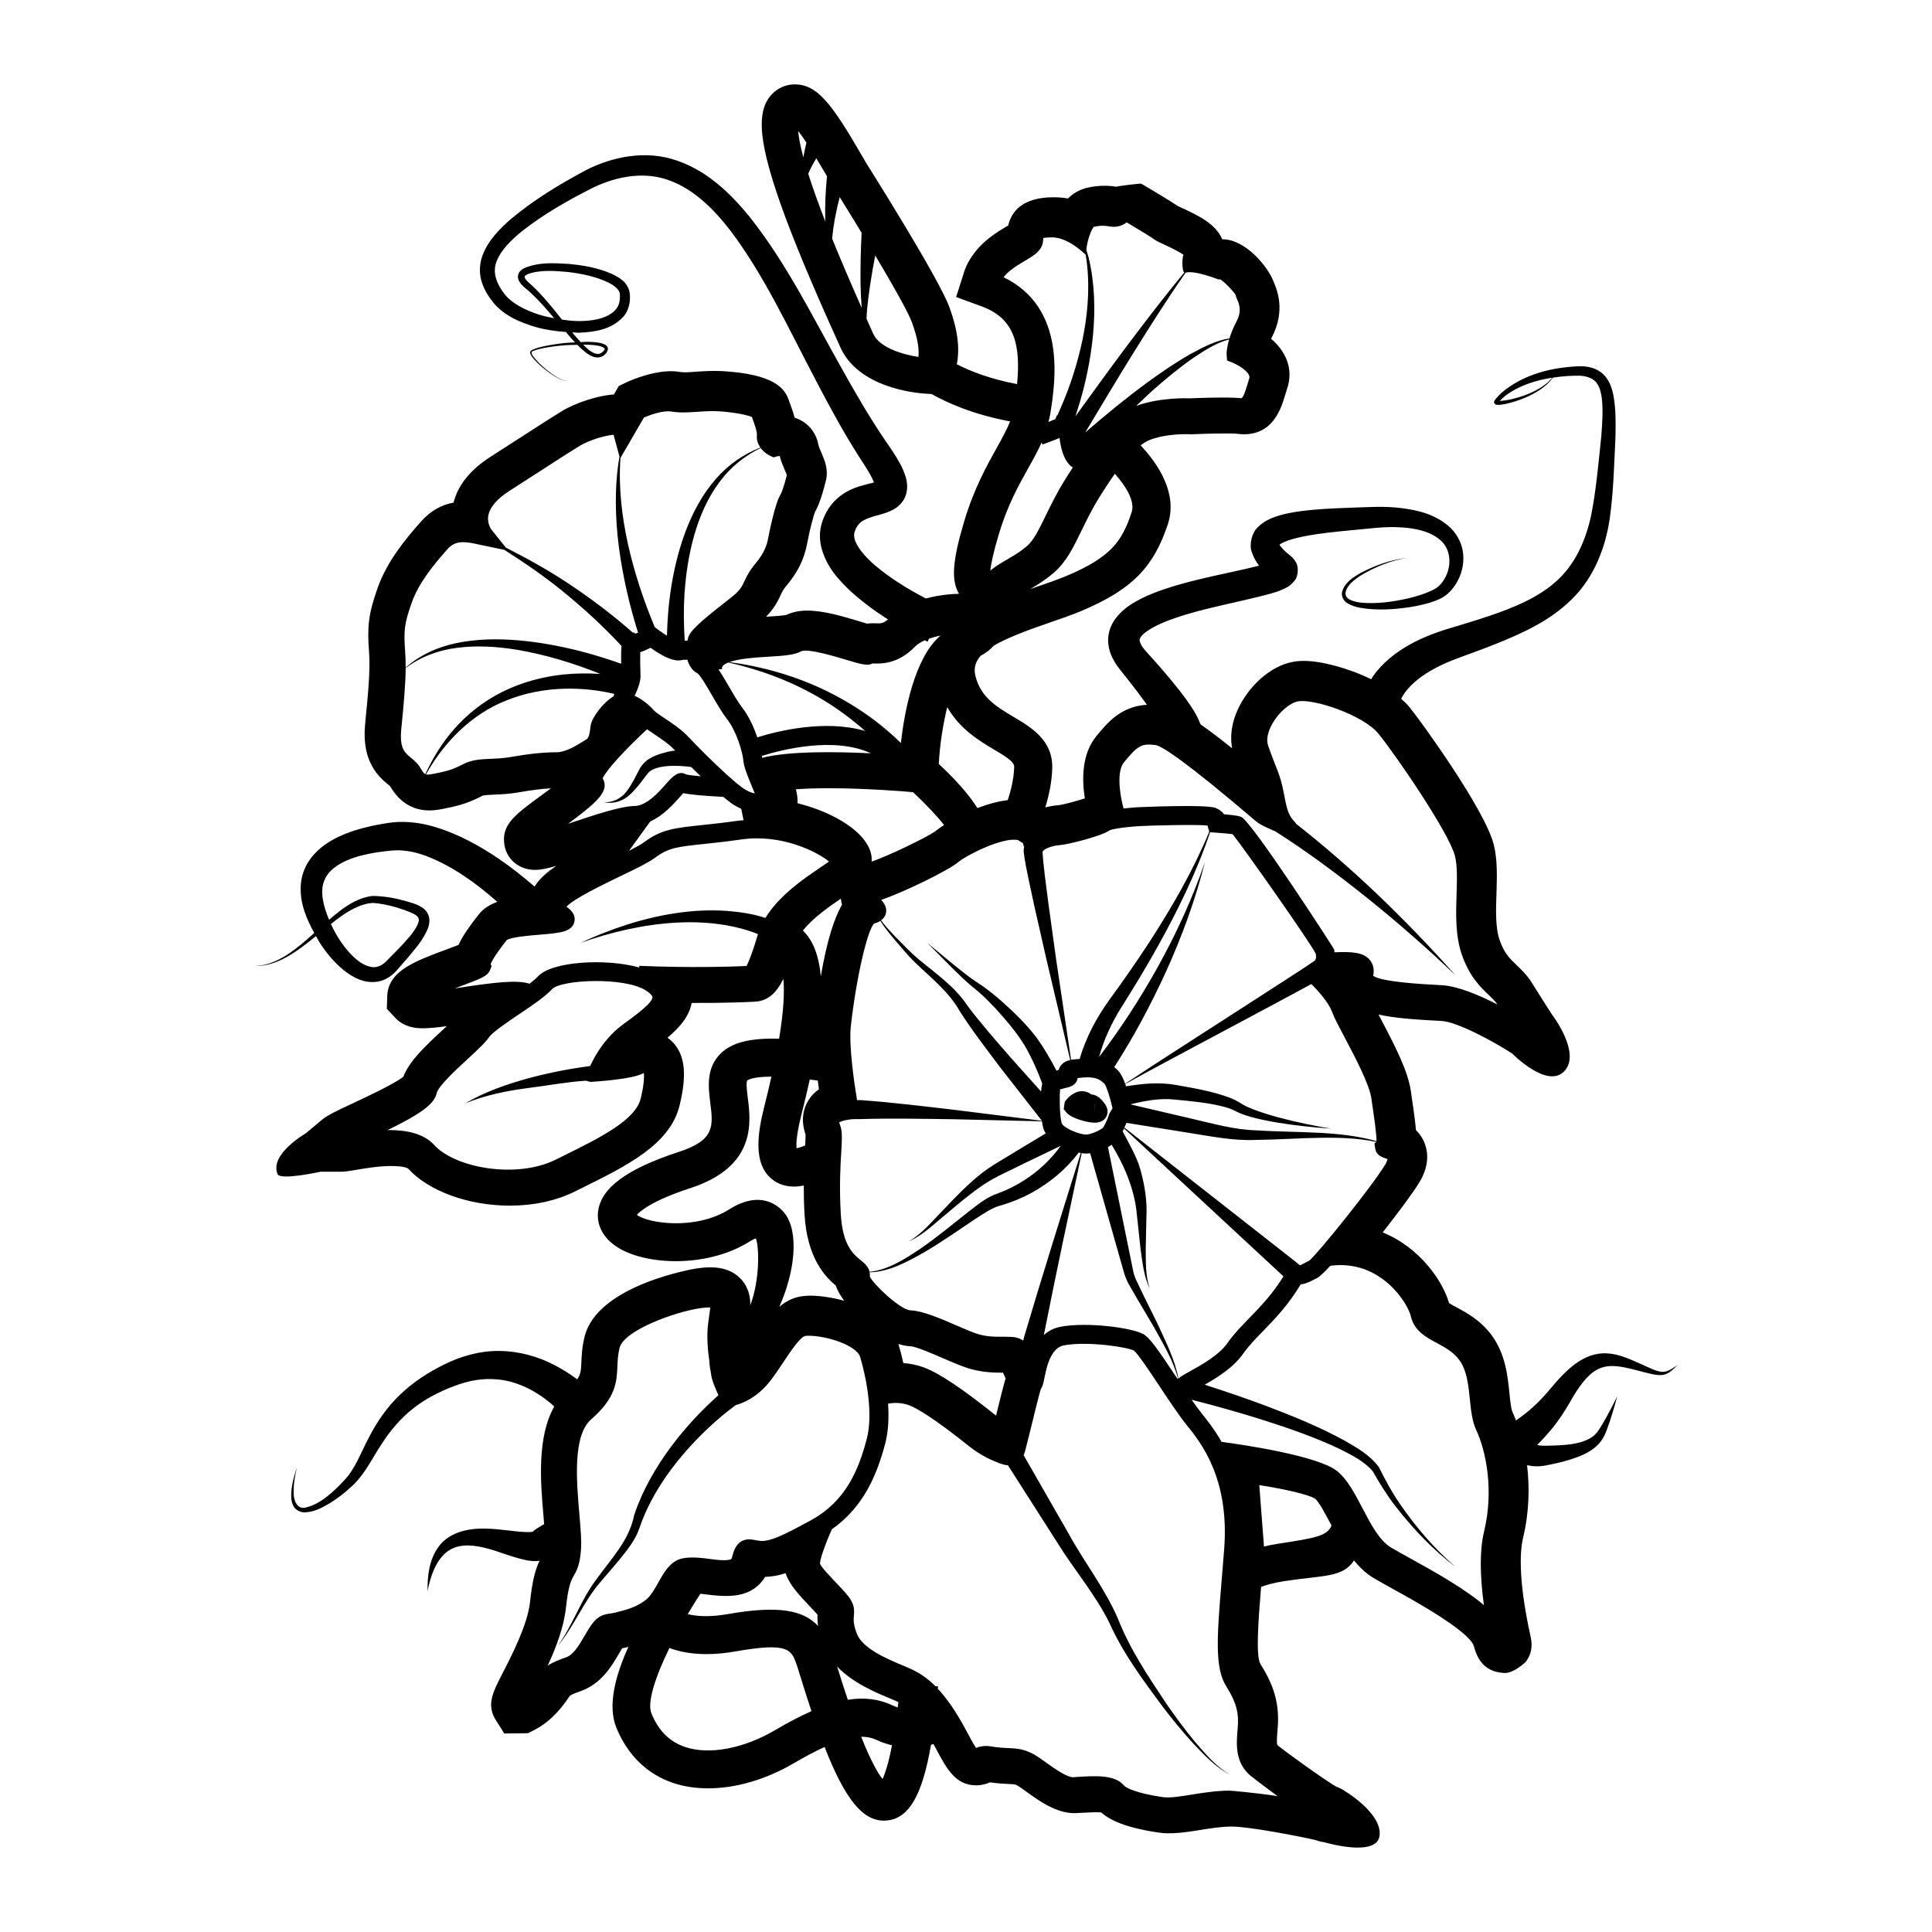 <?xml version="1.0" encoding="UTF-8"?>
<!-- Uploaded to: SVG Repo, www.svgrepo.com, Generator: SVG Repo Mixer Tools -->
<svg fill="#000000" width="800px" height="800px" version="1.1" viewBox="144 144 512 512" xmlns="http://www.w3.org/2000/svg">
 <g>
  <path d="m426.55 435.5-0.383 0.488-0.277 1.949 0.754 0.918c1.273 1.547 5.652 2.676 7.453 2.676 1.98 0 2.805-1.043 3.117-1.664 0.246-0.492 0.699-1.797-0.43-3.336-1.258-1.715-2.215-2.383-3.582-2.5-0.707-0.559-1.551-0.855-2.434-0.855-2.191-0.008-3.793 1.781-4.219 2.324zm7.547 0.984h0.031l-0.031 2.519z"/>
  <path d="m585.41 507.46c-1.094 0.277-2.188-0.109-3.285-0.535-2.207-0.91-4.344-1.996-6.699-2.922-2.312-0.902-4.996-1.691-7.934-1.23-2.941 0.453-5.457 2.098-7.461 3.82-2.023 1.742-3.758 3.727-5.356 5.668-1.457 1.754-3.023 3.394-4.695 4.883-1.305 1.168-2.754 2.273-4.231 3.285-0.309-0.785-0.609-1.582-0.941-2.281-0.367-0.777-0.613-3.168-0.789-4.922-0.473-4.625-1.062-10.395-4.684-15.332-2.922-3.977-6.621-5.981-9.332-7.438-0.66-0.344-1.5-0.805-1.996-1.137-1.633-5.789-7.723-14.723-17.578-18.715 4.156-5.285 8.133-10.637 9.75-13.332 2.613-4.336 2.242-7.828 1.484-9.98-0.562-1.621-1.457-2.852-2.422-3.805-0.203-2.465-0.648-5.559-1.23-9.488l-0.133-0.922c-0.746-5.129-3.953-11.496-8.082-19.297-0.156-0.297-0.316-0.594-0.484-0.918 4.242 0.953 9.602 1.328 16 1.664l0.719 0.039c4.047 0.215 13.566 5.285 18.746 8.652 0 0 9.301 9.5 13.816 4.625 4.519-4.863-3.336-15.027-3.336-15.027s-3.336-5.199-5.406-8.523c-1.199-1.918-2.637-3.285-3.906-4.5-1.875-1.789-3.356-3.203-4.578-6.828-1.09-3.215-0.941-7.82-0.785-12.273 0.133-4.352 0.289-8.855-0.719-12.855-2.332-9.32-19.406-32.828-22.227-36.309-0.664-0.816-1.465-1.586-2.301-2.336 0.121-0.242 0.227-0.492 0.367-0.734 1.379-2.266 3.648-4.316 6.297-6.016 2.684-1.699 5.656-3.059 8.922-4.227 3.387-1.238 6.82-2.481 10.242-3.871 6.793-2.766 13.957-6.047 19.613-11.773 5.738-5.703 8.641-13.473 9.777-20.828 1.074-7.531 1.199-14.547 1.562-21.887 0.066-3.656 0.152-7.332-0.559-11.168-0.387-1.879-1.055-4-2.754-5.586-1.715-1.586-3.981-2.016-5.875-2.051-7.461 0.227-15.008 2.039-20.801 6.879-0.707 0.613-1.367 1.285-1.945 2.051-0.07 0.109 0.012-0.047-0.18 0.289 0.012 0.133-0.098-0.117-0.035 0.508 0.402 0.621 0.578 0.406 0.734 0.5 0.301 0.035 0.535 0.02 0.785 0 0.484-0.035 0.941-0.117 1.391-0.207 1.797-0.371 3.543-0.945 5.223-1.641 2.805-1.211 5.648-2.856 7.453-5.356 2.418-0.359 4.863-0.562 7.234-0.5 1.656 0.121 3.148 0.605 4.055 1.578 0.926 0.945 1.379 2.469 1.621 4.098 0.422 3.293 0.16 6.883-0.109 10.41-0.734 7.031-1.367 14.461-2.731 21.141-1.477 6.734-4.348 12.965-9.211 17.25-4.801 4.352-11.219 6.973-17.859 9.219-3.332 1.129-6.75 2.144-10.191 3.184-3.594 1.055-7.332 2.457-10.852 4.418-3.516 1.984-6.996 4.602-9.645 8.344-0.172 0.246-0.309 0.543-0.473 0.801-6.277-3.074-13.359-4.867-17.809-4.867-1.184 0-2.254 0.109-3.16 0.297-6.031 1.219-10.855 6.266-13.355 10.586-2.398 4.109-3.258 8.398-2.539 12.277-3.402-2.727-6.102-4.75-8.379-6.348-1.168-3.023-2.484-4.691-3.805-6.625-2.75-3.762-5.637-7.109-8.578-10.422l-2.215-2.457c-0.66-0.785-0.953-1.223-1.238-1.785-0.434-1.168-0.441-1.055 0.031-1.891 1.281-1.82 5.367-3.754 9.098-4.996 7.848-2.695 16.242-4.051 25.07-6.398 1.148-0.328 2.273-0.66 3.668-1.289 0.73-0.438 1.496-0.508 2.918-2.246 0.902-0.953 1.168-3.652 0.297-4.891-0.719-1.254-1.406-1.613-1.484-1.727-1.352-0.996-2.523-2.312-2.84-2.871 0.246-0.195 0.598-0.434 1.082-0.641 1.516-0.691 3.492-1.199 5.492-1.594 4.035-0.789 8.312-1.211 12.625-1.621 4.43-0.371 8.57-1.02 12.617-0.762 4.027 0.168 8.105 1.039 10.777 3.352 2.66 2.215 3.168 6.332 1.457 9.723-0.906 1.75-1.918 2.934-3.828 3.734-1.828 0.863-3.879 1.473-5.93 1.98-4.117 0.953-8.449 1.566-12.641 1.176-1.91-0.238-4.574-0.84-4.09-2.875 0.441-1.84 2.367-3.285 4.106-4.402 3.688-2.172 7.801-3.898 12.07-4.57-4.328 0.48-8.504 2.012-12.379 4.055-1.84 1.129-3.934 2.309-4.707 4.769-0.434 1.164 0.395 2.762 1.496 3.254 1.047 0.621 2.176 0.918 3.273 1.137 4.457 0.754 8.918 0.457 13.316-0.203 2.207-0.371 4.394-0.836 6.586-1.656 0.598-0.238 1.102-0.457 1.641-0.73 0.594-0.332 1.145-0.715 1.621-1.145 0.973-0.855 1.754-1.855 2.383-2.934 1.25-2.144 1.918-4.664 1.742-7.266-0.125-2.613-1.367-5.203-3.199-7.078-3.797-3.715-8.758-4.867-13.285-5.422-4.644-0.59-9.199-0.207-13.441-0.09-4.363 0.16-8.777 0.324-13.332 0.938-2.293 0.328-4.594 0.719-7.125 1.668-1.25 0.516-2.629 1.113-4.062 2.559-1.543 1.344-2.348 4.578-1.617 6.531 0.527 1.57 1.215 2.699 1.941 3.664-7.812 1.977-16.414 3.336-24.836 6.137-2.195 0.734-4.387 1.566-6.613 2.695-2.195 1.176-4.523 2.484-6.586 5.18-0.992 1.34-1.84 3.203-1.941 5.195-0.109 1.984 0.422 3.797 1.113 5.215 0.672 1.395 1.664 2.727 2.414 3.602l1.965 2.492c1.652 2.098 3.254 4.211 4.781 6.34-6.848 0.402-10.488 4.742-13.402 8.305-3.84 4.672-3.883 11.297-3.066 16.516-2.293 0.734-5.805 1.672-6.914 1.789-1.148 0.082-2.348 0.281-3.559 0.586 0.953-3.113 1.734-6.672 1.84-10.367 0.211-7.406-5.586-10.848-10.246-13.613-4.449-2.641-8.652-5.133-10.09-10.746-0.535-2.086-0.055-3.824 1.359-5.438 1.445-0.797 2.609-1.684 3.465-2.676 3.238-1.91 7.965-3.777 14.434-5.996 3.234-1.102 6.277-2.144 9.035-3.32 13.133-5.602 18.863-11.383 22.68-22.898 2.715-8.211-2.695-16.078-7.215-20.887 0.789-0.59 1.578-1.102 2.363-1.414 3.492-1.395 7.871-1.551 9.582-1.551 0.57 0 0.945 0.016 0.996 0.02l0.398 0.023 0.402-0.02s4.656-0.207 8.559-0.207c1.438 0 2.754 0.004 3.531 0.109 0.551 0.074 1.074 0.105 1.566 0.105 7.754 0 9.84-6.914 10.844-10.23 0.176-0.59 0.363-1.23 0.59-1.891 1.773-5.305-0.441-9.922-4.258-13.191 0.074-0.133 0.137-0.273 0.207-0.406 3.719-7.125 1.324-12.699 0.449-14.73h-0.004c-1.477-3.984-7.461-11.23-13.531-11.23l-0.074-0.012c-1.785-4.168-6.516-6.359-10.746-8.312-0.434-0.203-0.816-0.371-1.102-0.52-0.906-0.629-3.188-2.102-9.551-5.848 0.238-0.223-5.914 0.539-6.672 0.77-1.859-0.309-4.625-0.457-7.703 0.273-2.016 0.473-3.727 1.461-5.09 2.836-1.164-0.195-2.434-0.312-3.82-0.316-8.422 0-11.215 3.93-12.035 7.488-0.105 0.059-0.195 0.117-0.309 0.18-1.391 0.816-3.113 1.84-4.852 3.231-4.57 3.656-6.082 7.531-6.43 8.629l-2.207 6.902 6.801 2.5c8.555 3.141 10.359 9.926 9.352 20.582-7.273-1.367-12.504-3.488-15.965-5.25 0.828-4.262 0.227-9.145-1.98-15.156-2.863-7.82-21.754-37.727-21.941-38.016-0.238-0.367-0.664-1.117-1.223-2.09-8.047-13.961-11.941-18.918-17.793-18.918-2.293 0-4.43 0.91-6.027 2.562-2.621 2.707-2.805 6.394-2.719 8.926 0.301 9.074 6.422 26.355 19.855 56.047l0.945 2.106c4.769 10.688 19.66 12.141 22.598 12.324l1.617 0.102c4.172 2.367 11.059 5.426 20.781 7.25-0.816 2.07-1.996 4.242-3.477 6.902-2.711 4.856-6.086 10.891-8.656 19.492-3.141 10.488-3.535 15.633-1.41 19.305-0.023 0-0.047-0.004-0.07-0.004-0.695 0-4.481 0.098-8.711 1.23-4.906-2.555-9.691-5.535-13.637-8.918-2.527-2.188-4.758-4.856-5.234-6.828-0.109-0.48-0.18-0.891-0.125-1.254 0.047-0.418 0.055-0.578 0.465-1.543 0.312-0.66 0.973-1.566 1.898-2.082 0.977-0.598 2.387-1.039 4.309-1.551 0.977-0.297 2.082-0.523 3.664-1.359 0.75-0.398 1.762-1.117 2.539-2.246 0.836-1.152 1.113-2.519 1.168-3.629 0-2.156-0.559-3.375-1.02-4.527-0.484-1.152-1.023-2.102-1.566-3.039-1.098-1.848-2.262-3.481-3.324-5.039-4.16-6.137-7.977-12.723-11.672-19.375-7.496-13.273-14.273-27.25-24.168-39.75-4.984-6.102-11.078-12.102-19.25-14.898-8.203-2.906-17.219-1.047-24.289 2.609-6.973 3.762-13.562 7.719-19.715 12.867-2.969 2.625-6.039 5.551-7.613 9.879-0.762 2.152-0.828 4.707-0.098 6.871 0.684 2.203 1.91 4 3.199 5.594 3.031 3.465 6.941 4.996 10.746 6.191 2.719 0.797 5.508 1.199 8.324 1.402 0.469 0.551 0.922 1.102 1.402 1.648 0.336 0.379 0.699 0.746 1.047 1.125-0.867 0.055-1.738 0.051-2.602 0.137-1.914 0.207-3.824 0.484-5.707 0.887-0.941 0.215-1.883 0.434-2.793 0.84-0.227 0.105-0.453 0.211-0.66 0.43-0.105 0.082-0.191 0.293-0.168 0.48 0.02 0.109 0.066 0.238 0.125 0.363 0.223 0.48 0.527 0.848 0.84 1.223 1.273 1.461 2.762 2.699 4.324 3.82 0.789 0.543 1.602 1.062 2.473 1.48 0.82 0.324 1.926 0.918 2.707 0.215-0.789 0.676-1.867 0.059-2.672-0.289-0.852-0.434-1.648-0.969-2.418-1.535-1.523-1.152-2.969-2.422-4.18-3.883-0.52-0.73-1.426-1.688-0.211-1.961 0.852-0.359 1.793-0.555 2.727-0.746 1.867-0.352 3.773-0.574 5.672-0.734 1.047-0.082 2.098-0.059 3.144-0.086 0.797 0.82 1.633 1.605 2.59 2.293 0.828 0.551 1.793 1.117 2.969 1.047 1.195-0.16 2.137-0.812 2.535-2.082 0.098-0.855-0.672-1.301-1.102-1.473-0.5-0.207-0.992-0.297-1.48-0.383-0.984-0.152-1.953-0.195-2.922-0.211-0.574-0.004-1.145 0.07-1.715 0.09-0.551-0.594-1.09-1.203-1.617-1.824-0.211-0.25-0.414-0.52-0.625-0.777 0.621 0.016 1.234 0.121 1.855 0.105 3.926-0.195 8.398-0.711 11.637-4.18 1.605-1.754 2.035-4.332 1.727-6.445-0.539-2.887-2.867-4.031-4.602-4.914-3.754-1.684-7.648-2.328-11.547-2.699-3.918-0.191-7.82-0.57-11.891 1.16-0.492 0.289-1.074 0.664-1.406 1.43-0.348 0.797-0.066 1.652 0.246 2.16 0.676 1.062 1.527 1.594 2.223 2.223 1.379 1.219 2.727 2.586 3.996 3.984 1.02 1.117 1.996 2.277 2.973 3.441-1.422-0.281-2.84-0.578-4.211-1.023-3.414-1.129-6.879-2.816-8.836-5.266-2.231-2.82-3.391-5.918-2.195-8.801 1.113-2.938 3.789-5.578 6.594-7.875 5.738-4.559 12.484-8.383 19.086-11.703 6.543-3.117 13.844-4.266 20.254-1.797 6.445 2.371 11.738 7.656 16.191 13.469 8.891 11.855 15.289 25.84 22.461 39.441 3.566 6.84 7.246 13.66 11.516 20.34 1.059 1.641 2.074 3.168 2.891 4.641 0.398 0.727 0.781 1.473 1.012 2.086-0.246 0.07-0.484 0.141-0.77 0.207-1.785 0.441-4.137 0.957-6.5 2.277-2.422 1.367-4.465 3.414-5.773 6.238-0.383 0.777-1.027 2.445-1.184 3.934-0.223 1.535-0.07 3.059 0.23 4.453 1.457 5.551 4.766 8.77 7.789 11.73 3.188 2.856 6.488 5.289 9.906 7.465-1.113 0.988-1.875 1.047-2.473 1.047l-1.512-0.035c-0.551 0-1.059 0.047-1.543 0.109-0.59-0.168-1.289-0.387-2.062-0.621-4.203-1.266-9.438-2.84-13.742-2.84-2.144 0-3.981 0.379-5.582 1.152-0.945 0.203-3.379 0.348-5.027 0.449-0.121 0.012-0.242 0.016-0.363 0.023 2.066-2.098 3.039-3.93 3.883-5.769 0.43-0.922 0.664-1.43 1.395-2.297 4.211-5.004 5.188-8.852 5.856-12.539 0.387-2.137 1.379-5.992 1.859-7.25 0.578-0.945 1.547-2.91 2.867-8.238 0.715-2.863-0.297-5.262-1.188-7.375-0.289-0.68-0.66-1.441-0.805-2.098-0.641-3.508-3.027-6.137-6.297-7.195-0.344-1.32-0.805-2.625-1.281-3.883l-0.242-0.672c-1.125-3.367-4.07-6.918-17.398-7.758-2.586-0.152-4.922-0.012-7.098 0.137-1.578 0.105-3.055 0.289-4.519 0.047-5.543-0.938-12.781 2.172-13.965 2.746l-2.09 1.008-1.305 2.242c-4.047 0.227-10.055 2.137-13.852 4.453-2.414 1.477-4.828 3.031-9.094 5.785l-9.734 6.266c-5.356 3.438-8.645 7.516-9.809 12.148-3.273 0.594-6.137 2.242-8.531 4.926-4.344 4.848-9.109 10.734-11.562 17.609-2.523 7.074-2.793 10.438-2.309 16.957 0.367 4.922-0.203 10.746-1.039 19.27-0.984 10.117 3.848 14.102 6.176 16.016 0.152 0.125 0.309 0.246 0.449 0.367 1.133 1.934 4.09 6.434 10.375 6.434 1.062 0 2.195-0.125 3.559-0.398 3.394-0.68 6.328-1.266 10.48-3.465 0.398-0.211 2.152-0.289 3.309-0.332 1.691-0.07 3.805-0.156 6.176-0.57 3.668-0.637 6.352-0.973 8.723-1.098-0.934 0.695-1.82 1.352-2.527 1.867-7.113 5.203-10.688 7.824-9.789 13.18 0.645 3.871 3.965 6.574 8.07 6.574 1.492 0 3.231-0.348 5.688-1.062-2.562 1.699-4.535 3.465-5.773 5.488-3.062-2.629-6.191-5.129-9.559-7.422-5.062-3.391-10.496-6.453-16.676-8.328-3.074-0.941-6.402-1.492-9.844-1.379-0.855 0.035-1.742 0.133-2.578 0.238l-2.215 0.367c-1.547 0.273-3.031 0.594-4.551 0.996-3.019 0.801-6.055 1.879-8.953 3.641-2.848 1.734-5.672 4.457-6.898 8.082-1.238 3.613-0.734 7.309 0.289 10.375 0.68 2.023 1.586 3.894 2.586 5.723-0.047 0.039-0.09 0.086-0.137 0.121-2.262 2.035-4.551 4.051-7.098 5.684-2.535 1.621-5.422 2.863-8.496 2.934 3.074 0.09 6.082-1.02 8.73-2.539 2.676-1.531 5.094-3.449 7.461-5.375 0 0 0.004 0 0.004-0.004 0.359 0.613 0.672 1.266 1.059 1.859 1.699 2.59 3.672 5.023 6.172 7.078 2.41 1.949 5.836 3.977 9.809 2.992 1.879-0.508 3.449-1.742 4.473-2.969l2.883-3.301c1.867-2.289 3.883-4.434 5.219-7.57 0.309-0.797 0.543-1.758 0.398-2.836-0.152-1.102-0.863-2.106-1.629-2.648-1.617-1.145-2.984-1.359-4.43-1.848-2.898-0.816-5.801-1.352-8.883-1.395h-0.047l-0.031 0.004c-3.344 0.371-6.168 2.09-8.629 3.934-1.004 0.754-1.945 1.57-2.883 2.383-1.613-3.754-2.488-7.684-1.23-10.523 1.543-3.809 6.676-5.981 11.863-6.988 1.301-0.266 2.676-0.48 3.996-0.629l2.098-0.223c0.605-0.035 1.164-0.066 1.762-0.055 2.363 0.082 4.82 0.594 7.246 1.508 6.727 2.57 13.09 7.047 18.832 12.156-1.926 0.73-3.648 1.715-4.898 3.316-2.262 2.887-4.219 5.547-5.379 8.102-0.883 0.336-1.867 0.711-2.711 1.02-9.141 3.391-15.742 5.836-16.172 12.359l-0.109 3.551 2.242 2.398c2.578 2.754 6.152 2.754 7.324 2.754 1.699 0 3.859-0.227 6.344-0.57-0.281 0.266-0.551 0.516-0.801 0.734-5.387 4.953-9.199 8.68-10.742 12.688-2.434 1.918-9.945 5.43-13.289 6.988-4.629 2.168-6.734 3.168-8.203 4.348l-4.367 3.664s-9.738 5.598-7.445 10.809c0.75 1.707 11.359-0.641 11.359-0.641h5.344c1.145 0 2.336-0.191 4.152-0.504 2.527-0.434 5.992-1.012 9.211-1.012 3.848 0 4.551 0.727 4.527 0.695 5.422 5.965 15.996 9.805 26.945 9.805 6.316 0 12.254-1.289 17.16-3.715l1.754-0.871c12.117-5.977 23.559-11.621 26.07-21.984 1.863-7.664 1.492-12.605-1.188-16.027-0.586-0.742-1.27-1.379-2.031-1.91 3.211-2.684 5.727-5.562 6.422-9.211 8.887 0.055 15.133-0.246 16.395-0.316 3.734-0.059 6.051-2.301 7.898-6.051 0.328 3.387 0.105 8.434-1.129 15.852-7.754-0.227-12.473 1.023-15.41 3.848-3.988 3.84-3.344 8.992-2.828 13.133 0.777 6.152 1.246 9.871-8.266 12.988-13.855 4.527-20.676 9.547-21.461 15.773-0.465 3.672 1.395 7.144 5.106 9.508 7.688 4.891 23.988 5.473 35.094-1.535 0.734-0.465 1.258-0.691 1.598-0.805 0.934 2.324 1.062 11.09-1.48 17.758 0.051-1.703-0.207-4.492-2.379-6.887-1.926-2.125-4.66-3.199-8.125-3.199-1.02 0-2.277 0.09-3.828 0.316-0.262 0.039-26.121 4.254-29.562 18.027-0.684 2.734-0.781 5.023-0.863 6.863-0.09 2.074-0.156 3.16-1.109 4.473-1.859-1.387-3.812-2.625-5.93-3.738-4.473-2.344-9.586-3.75-14.73-3.777-5.109-0.086-10.277 1.438-14.41 3.508-4.352 2.106-8.359 4.719-11.844 8.047-3.473 3.316-6.211 7.301-8.297 11.402-2.176 4.086-3.598 8.246-6.5 11.309-2.883 3.059-6.352 6.394-10.344 7.246-2.109 0.484-3.144-1.84-3.078-4.016-0.051-2.203 0.348-4.43 0.84-6.609-0.691 2.125-1.305 4.301-1.473 6.59-0.059 1.145-0.047 2.344 0.516 3.496 0.508 1.219 2.051 1.898 3.273 1.785 2.527-0.145 4.606-1.344 6.578-2.508 1.961-1.23 3.785-2.637 5.488-4.223 3.617-3.223 5.582-7.617 7.969-11.18 2.336-3.68 5.078-6.918 8.352-9.512 3.25-2.594 7.059-4.559 10.914-5.996 4.035-1.562 7.793-2.18 11.656-1.789 5.481 0.504 10.766 3.367 14.949 7.152-4.586 8.156-3.656 19.863-2.871 28.879 0.066 0.777 0.137 1.566 0.195 2.332-0.09 0.051-0.203 0.09-0.293 0.137-0.91 0.516-2.137 1.301-2.629 1.684 0.469-0.047-0.133 0.258-0.84 0.258-3.176 0.105-7.527-0.855-11.777-0.91-4.176-0.152-9.465 0.828-12.312 4.629-2.75 3.672-3.062 7.965-3.062 11.922 0.77-3.883 2.152-7.883 4.891-10.188 2.719-2.301 6.352-2.191 9.91-1.355 3.699 0.797 6.977 2.457 11.738 3.441 0.867 0.105 1.867 0.266 3.148 0.07-1.023 2.144-1.898 5.019-2.519 10.902-0.629 5.984-4.801 14.09-7.297 18.941-2.57 4.988-4.262 8.289-1.848 12.254l2.324 3.68 6.258-0.082 1.594-0.797c3.414-1.703 6.508-4.613 9.203-8.66 0.395-0.578 0.492-0.734 3.152-1.684 5.527-1.953 8.242-6.613 10.223-10.016 0.258-0.441 0.52-0.887 0.785-1.328 0.281-0.066 0.586-0.125 0.906-0.207l0.508-0.117c0.074-0.02 0.18-0.051 0.258-0.07-3.461 7.637-5.559 15.578-3.199 21.383 2.953 7.266 8.141 12.332 15.008 14.664 2.871 0.973 6.019 1.445 9.324 1.445 7.285 0 15.332-2.312 22.863-6.742 3.109-1.824 5.715-3.18 8-4.211 5.457 13.941 10.117 19.512 15.699 19.512 0.301 0 0.609-0.02 0.918-0.055 5.672-0.586 9.227-6.457 11.586-20.047 0.211-0.059 0.418-0.133 0.629-0.207 0.133 0.25 0.246 0.422 0.379 0.676 3.164 5.977 5.453 10.281 11.004 10.281 1.516 0 2.742-0.414 3.606-0.797 2.133 0.316 3.75 0.383 4.957 0.441 1.629 0.07 1.691 0.102 2.125 0.297 0.473 0.238 1.793 1.18 2.66 1.809 3.492 2.508 7.84 5.629 12.711 5.629l1.941-0.105c1.723-0.105 4.102-0.195 5.066-0.105 2.203 1.949 6.258 4.055 15.387 5.367 3.125 0.457 6.918-0.059 10.785-0.691 2.82-0.449 5.723-0.922 8.43-0.922 4.594 0 18.02 2.586 22.328 3.602 0.609 0.242 1.355 0.469 2.195 0.551 0 0 14.051 4.18 14.68-1.797 0.629-5.981-9.367-11.859-9.367-11.859-0.598-0.402-1.301-0.777-2.137-1.074-2.934-1.684-13.234-9.043-15.598-11.027-0.117-0.316-0.207-1.25 0.039-3.898 0.621-6.492-0.641-11.422-4.504-17.547-1.273-2.016-0.605-11.156 0.152-20.445 1.289-0.52 3.199-1.074 6.07-1.531 10.379-1.598 15.598-0.898 18.547-5.492 1.449 1.723 3.043 3.336 5.031 4.543 1.367 0.836 3.285 1.898 5.516 3.129 4.887 2.684 19.73 10.871 21.191 14.918l0.191 0.672c1.629 5.562 5.273 6.367 7.82 6.555 2.543 0.195 5.738-2.91 5.738-2.91 2.203-2.816 1.551-5.738 1.27-6.977-3.531-16.012-2.559-23.352-1.98-25.762 1.664-6.863 1.797-13.543 1.094-19.418 0.781 0.168 1.578 0.277 2.394 0.289 0.727 0.031 1.426-0.051 2.144-0.141l1.613-0.316c2.262-0.457 4.465-0.992 6.672-1.789 2.176-0.777 4.469-1.84 6.207-3.719 1.82-2.023 2.211-4.211 3.012-6.277 0.68-2.098 1.301-4.203 1.867-6.316-0.961 1.969-1.969 3.906-3.031 5.812-1.082 1.82-2.125 3.965-3.562 4.934-3.066 2.117-7.566 2.242-11.668 2.352h-1.641c-0.371-0.039-0.75-0.059-1.125-0.152-0.059-0.016-0.117-0.066-0.176-0.074 1.465-1.465 2.84-2.992 4.168-4.613 1.629-2.055 3.074-4.223 4.352-6.465 1.152-2.039 2.328-3.961 3.719-5.668 1.371-1.672 2.91-3.055 4.734-3.684 1.828-0.66 4.09-0.52 6.383-0.039 2.293 0.473 4.644 1.195 7.059 1.723 1.188 0.238 2.606 0.488 3.844-0.07 1.195-0.551 2.039-1.457 2.891-2.312-1.016 0.688-2.035 1.418-3.129 1.699zm-37.559-258.62c-1.684 0.586-3.426 1.043-5.164 1.301-0.402 0.055-0.816 0.102-1.215 0.109 0.453-0.473 0.922-0.945 1.438-1.352 3.613-2.707 8.012-4.125 12.488-4.805-1.941 2.312-4.777 3.723-7.547 4.746zm-65.129 39.738c-0.031 0.07-0.055 0.109-0.055 0.047 0.004-0.004 0.043-0.035 0.055-0.047zm-180.35-52.98c0.836 0.117 1.996 0.559 1.855 0.941-0.156 0.523-1.02 1.281-1.723 1.246-0.766 0.039-1.582-0.414-2.309-0.938-0.586-0.438-1.113-0.961-1.641-1.492 0.336 0 0.68-0.039 1.02-0.023 0.938 0.035 1.883 0.102 2.797 0.266zm-13.359-11.691c-1.27-1.473-2.578-2.883-4.035-4.242-0.715-0.66-1.477-1.25-1.805-1.844-0.273-0.598-0.203-0.637 0.52-1.102 3.074-1.25 7.18-0.977 10.809-0.637 3.699 0.441 7.465 1.219 10.688 2.781 1.566 0.754 3.031 1.941 3.074 3.027 0.152 1.641-0.168 3.199-1.23 4.293-2.121 2.266-6.031 2.906-9.582 2.91-1.508-0.004-3.019-0.18-4.519-0.387-1.277-1.617-2.566-3.231-3.918-4.801zm86.902 48.984v-0.016c0.012 0.055 0.016 0.078 0 0.016zm-141.05 113.61c2.449-1.656 5.141-3.043 7.914-3.219 2.715 0.207 5.531 0.875 8.156 1.797 1.258 0.484 2.801 0.992 3.5 1.633 0.73 0.641 0.691 1.219 0.215 2.383-1.059 2.191-3.141 4.328-5.074 6.383l-3.031 3.09c-0.898 0.945-1.785 1.461-2.734 1.668-1.867 0.402-4.137-0.801-6.004-2.555-1.891-1.75-3.508-3.965-4.848-6.312-0.449-0.801-0.867-1.648-1.27-2.492 1.047-0.828 2.094-1.637 3.176-2.375zm145.79 209.5c-3.68-1.754-7.531-2.246-11.977-1.547-0.883-2.621-1.824-5.531-2.832-8.797 4.125 4.301 10.035 6.805 14.027 8.453 0.816 0.344 1.523 0.629 2.035 0.883 0.047 0.031 0.109 0.059 0.16 0.098-0.055 0.484-0.105 0.945-0.16 1.391-0.418-0.133-0.832-0.285-1.254-0.48zm-24.266-156.62c0.84-3.289 1.566-6.379 2.207-9.309 0.672 0.09 1.402 0.188 2.125 0.297 0.105 0.766 0.203 1.594 0.301 2.301-1.125 0.785-2.137 1.809-2.926 3.168-1.066 1.828-2 4.812-0.609 8.844 0.012 0.621-0.051 1.785-0.117 2.898-1.039 0.414-1.797 0.629-2.277 0.727-0.113-1.109-0.047-3.625 1.297-8.926zm53.566-221.92c0.465-0.57 1.082-1.215 1.91-1.875 1.211-0.973 2.519-1.738 3.672-2.418 2.082-1.23 3.883-2.293 4.594-4.066 0.277-0.68 0.328-1.328 0.348-2.035 0.395-0.074 1.117-0.16 2.367-0.16 3.606 0.012 7.285 3.09 8.871 4.59 1.16 7.031 0.73 14.246-0.57 21.172-0.871 4.492-2.086 8.914-3.602 13.211-0.973 2.777-2.121 5.512-3.324 8.188l-0.137-0.016-0.441 1.031c-0.434 0.191-1.082 0.453-1.797 0.742 0.145-0.656 0.344-1.273 0.457-1.969 1.367-8.609 4.496-28.199-12.348-36.395zm47.898-1.234c-5.492 6.57-10.66 13.402-15.805 20.242-4.41 5.91-8.727 11.879-13.047 17.855 0.801-2.434 1.527-4.875 2.168-7.359 1.152-4.586 1.996-9.25 2.465-13.945 0.676-6.918 0.48-14.02-1.133-20.742 0.004 0 0.023 0.023 0.023 0.023-0.012-0.004-0.016-0.023-0.023-0.035-0.156-0.66-0.414-1.293-0.598-1.949 0.086-2.434 1.531-6.09 2.039-6.211 1.758-0.414 3.059-0.289 3.914-0.121 1.969 0.371 3.523-0.109 4.727-1.055 3.406 2.023 6.731 4.055 7.254 4.469 0.473 0.383 1.145 0.699 2.606 1.375 1.152 0.535 3.898 1.809 5.18 2.746-0.371 0.797-0.438 4.281 0.23 4.707zm13.566 5.875c0.098 0.449 0.262 0.848 0.449 1.27 0.539 1.27 1.289 3.008-0.207 5.879-0.934 1.777-1.457 3.188-1.84 4.438-3.613 0.52-7.008 2.359-10.188 4.051-3.984 2.258-7.773 4.84-11.465 7.531-5.727 4.195-11.199 8.695-16.57 13.34 4.137-6.926 8.293-13.855 12.539-20.727 4.555-7.289 9.129-14.574 14.055-21.617 2.371-0.742 8.629 1.785 8.711 1.785 0.207 0 0.395-0.004 0.414-0.023 1.082 0.492 3.723 3.387 4.102 4.074zm3.641 22.215c-0.258 0.777-0.484 1.512-0.68 2.191-0.363 1.176-0.848 2.785-1.426 3.039-3.188-0.43-13.609 0-13.617 0.02-0.328-0.023-7.812-0.344-14.227 1.996 1.543-1.441 3.043-2.926 4.613-4.324 3.391-2.977 6.867-5.859 10.57-8.43 2.938-1.918 6.012-4 9.445-4.852-0.664 2.246-0.699 3.68-0.672 4.019l0.125 1.551 1.445 0.578c1.324 0.523 4.977 2.586 4.422 4.211zm-54.789 17.488c2.019-0.742 3.473-1.293 4.527-1.738 0.168 1.684 0.883 6.195 3.5 7.82-0.629 0.961-1.266 1.945-1.906 2.973-2.277 3.648-3.883 6.953-5.316 9.875-1.777 3.641-3.168 6.519-4.934 8-1.809 1.527-3.402 2.453-5.082 3.438-1.48 0.855-3.008 1.742-4.621 3.023 0.176-1.621 0.734-4.539 2.273-9.684 2.254-7.543 5.195-12.816 7.793-17.469 1.316-2.344 2.535-4.527 3.531-6.805zm116.98 307.57c-4.938-4.18-12.047-8.281-19.555-12.414-2.066-1.145-3.848-2.125-5.117-2.887-3.078-1.891-5.356-6.238-7.547-10.449-2.066-3.941-4.012-7.664-6.793-9.848-5.09-3.996-24.957-6.949-30.504-7.664-1.898-3.309-3.879-5.809-5.305-7.586-0.785-0.957-1.691-2.215-2.641-3.582 6.188 1.582 12.367 3.305 18.469 5.223 7.07 2.242 14.121 4.664 20.758 7.824 3.234 1.613 6.68 3.367 8.797 5.949 1.684 2.992 3.844 6.473 6.102 9.359 4.625 5.941 9.848 11.41 15.805 15.941-5.672-4.871-10.535-10.602-14.738-16.703-2.16-3.141-3.769-6.133-5.566-9.738-2.519-3.367-5.941-5.18-9.203-7.09-6.68-3.648-13.672-6.465-20.691-9.133-5.379-2.016-10.809-3.863-16.27-5.617 3.34-1.898 7.598-4.523 10.156-8.168 1.457-2.074 3.41-4.09 5.461-6.195 3.199-3.285 6.75-7.043 9.82-12.223 1.176-0.117 2.262-0.609 3.141-1.074 0.367-0.195 0.762-0.402 1.195-0.598 0.656-0.309 1.926-1.527 3.508-3.254 13.352-1.805 20.598 9.977 21.363 13.41 0.855 3.82 4.051 5.531 6.856 7.043 2.168 1.168 4.402 2.371 5.977 4.516 2.004 2.727 2.414 6.625 2.797 10.395 0.309 2.992 0.594 5.82 1.684 8.156 2.621 5.582 4.727 16.012 2.074 26.945-1.145 4.746-1.145 11.375-0.031 19.461zm-243.28 0.766c0.637-6.019 1.426-7.418 2.125-8.629 0.902-1.57 1.562-2.977 1.867-6.766 0.191-2.371-0.098-5.648-0.422-9.457-0.766-8.797-1.809-20.859 3.141-25.16 6.578-5.738 6.762-9.969 6.934-14.07 0.07-1.586 0.133-3.102 0.57-4.852 1.164-4.656 14.625-9.523 21.277-10.508 0.945-0.133 1.719-0.207 2.344-0.207 0.168 0 0.301 0 0.418 0.012-0.004 0.066-0.012 0.109-0.016 0.188-0.055 0.562-0.242 1.832-0.473 3.449-0.598 4.106-0.105 8.051 0.281 10.785 0 0.09-0.016 0.168-0.012 0.258 0.051 0.867 0.18 1.684 0.367 2.457 0.172 2.168 1.246 4.301 2.016 6.121-4.644 4.109-8.742 8.57-12.43 13.461-4.152 5.566-7.684 11.68-9.906 18.312-1.285 6.711-6.117 11.562-10.098 17.148-4.188 5.566-6.211 12.203-10.277 17.684 4.398-5.223 6.902-11.82 11.27-16.902 2.168-2.602 4.469-5.109 6.586-7.844 1.059-1.367 2.082-2.777 2.938-4.379 0.926-1.742 1.266-3.316 1.941-4.84 2.492-6.152 6.211-11.758 10.5-16.828 4.18-4.914 8.992-9.457 14.066-13.215 1.562-0.402 5.371-1.773 8.805-5.977 1.266-1.547 2.539-3.465 3.797-5.359 1.672-2.519 4.465-6.731 5.812-6.977 0.258-0.039 0.586-0.059 0.957-0.059 4.715 0 12.688 2.539 13.613 5.656 1.914 6.445 3.375 15.539 1.734 21.711-2.176 8.168-5.477 16.426-14.801 21.539-7.644 4.191-10.656 5.473-12.902 5.473-0.605 0-1.23-0.082-2.168-0.277-4.137-0.891-5.266 2.527-5.621 3.883-0.324 1.258-0.387 1.27-0.848 1.367-1.633 0.328-3.672 0.012-5.629-0.25-3.512-0.465-6.625-0.574-8.559 0.523-2.156 1.219-3.461 3.551-4.719 5.793-0.922 1.641-1.875 3.344-3.039 4.348-2.473 2.144-5.707 2.941-8.07 3.523l-0.543 0.133c-0.484 0.109-0.875 0.16-1.23 0.215-2.289 0.316-3.633 0.969-5.547 4.035-0.402 0.648-0.797 1.32-1.184 1.988-1.461 2.508-2.836 4.871-4.867 5.586-1.859 0.648-3.426 1.258-4.812 2.168 2.199-4.754 4.289-10.27 4.812-15.262zm42.57-184.75c-4.543-0.301-9.062-0.059-13.488 0.609-8.855 1.328-17.312 4.203-25.277 7.894 8.281-2.922 16.895-4.934 25.523-5.387 4.309-0.242 8.621-0.047 12.809 0.637 2.984 0.5 6.066 1.293 8.758 2.41-1.57 5.32-2.555 7.559-3.027 8.453-3.41 0.152-14.867 0.543-28.426-0.051l-0.02 0.438c-8.832-2.473-23.172-1.629-26.824 2.359-0.52 0.57-1.328 1.238-2.238 1.941-3.301-1.055-9.125-0.395-19.008 1.125-0.266 0.047-0.539 0.086-0.816 0.125 0.465-0.176 0.902-0.332 1.289-0.484 5.82-2.168 7.367-2.785 8.027-4.293l0.438-1.125-0.227-0.551c0.211-0.605 1.047-2.254 4.219-6.324 0.988-0.812 5.949-1.23 8.613-1.449 5.613-0.473 8.711-0.73 9.352-3.449 0.336-1.43-0.328-2.742-2.098-3.977 1.914-2.125 9.707-5.879 14.062-7.981 4.125-1.984 7.688-3.703 9.574-5.113 3.391-2.539 5.93-2.812 12.715-3.527 2.684-0.289 5.941-0.629 10.031-1.211 10.707-1.516 20.117 3.316 23.195 5.856-0.707 0.508-1.613 1.125-2.414 1.664-4.281 2.883-10.855 7.379-14.445 13.281-3.445-1.133-6.828-1.586-10.297-1.871zm-77.426 62.082c-2.82-3.094-7.406-3.996-12-3.996-0.137 0-0.273 0-0.406 0.012 8.375-4.098 12.352-6.769 13.004-9.75 0.418-1.918 5.305-6.402 8.227-9.094 2.488-2.293 4.637-4.273 5.664-5.769 0.945-1.367 4.816-3.977 7.926-6.07 3.559-2.394 6.918-4.656 8.758-6.66 2.352-2.559 19.34-3.336 24.984 0.402 1.203 0.797 1.637 1.414 1.641 1.703 0.035 1.508-4.453 4.781-7.734 7.176-4.578 3.336-7.289 7.859-8.762 11.039h-0.109v0.059c-5.652 0.746-11.129 1.828-16.555 3.305-5.707 1.582-11.367 3.57-16.434 6.566 5.438-2.231 11.184-3.356 16.93-4.098 4.731-0.578 10.102-1.602 15.035-1.898l1.164 0.316s11.262-0.598 14.16-2.363c0.004 0 0.004 0 0.012-0.012 0.121 1.023 0.059 3.129-0.82 6.75-1.406 5.793-10.801 10.43-20.742 15.34l-1.762 0.875c-10.48 5.199-26.715 2.172-32.18-3.832zm15.188-163.02c-0.051-0.066-1.258-1.605-0.91-3.754 0.363-2.203 2.293-4.481 5.578-6.59l9.766-6.289c4.16-2.691 6.519-4.211 8.879-5.652 2.555-1.562 6.777-2.766 8.973-2.961l1.582 5.777c-1.367 7.863-1.176 15.996-0.168 23.961 1.027 7.688 2.731 15.227 5.082 22.691-0.242 0.105-0.52 0.23-0.715 0.312l-0.383-0.367-0.25 0.105c-5.508-4.875-11.301-9.195-17.34-13.211-5.25-3.465-10.742-6.508-16.324-9.34zm69.09-29.559c0.359 0.957 1.305 3.496 1.199 4.43-0.145 1.32 0.301 2.402 0.934 3.285-4.465 1.727-8.535 4.555-11.734 8.219-3.652 4.137-6.297 9.109-8.211 14.273-1.918 5.184-3.16 10.594-3.945 16.055-0.523 3.754-0.781 7.516-0.887 11.32-0.84-0.527-1.727-1.129-2.551-1.758l-0.676-0.52c-2.934-6.949-5.34-14.27-7.039-21.688-1.676-7.551-2.613-15.352-2.055-23.148l6.227-10.715c1.703-0.719 5.047-1.941 7.262-1.582 2.231 0.371 4.469 0.23 6.887 0.07 1.773-0.125 3.668-0.258 5.754-0.133 4.219 0.266 7.57 1.008 8.699 1.508zm9.129 15.02c-0.781 3.074-1.406 4.727-1.641 5.082-1.457 2.18-3.094 10.523-3.144 10.797-0.383 2.109-0.781 4.297-3.617 7.664-1.598 1.898-2.277 3.367-2.828 4.543-0.672 1.441-1.152 2.484-3.516 4.332-6.262 4.902-10.152 8.012-11.195 10.09-0.195 0.387-0.281 0.898-0.406 1.367-0.238-0.004-0.469-0.016-0.715-0.004-0.262-4.047-0.328-8.172-0.07-12.246 0.348-5.289 1.129-10.566 2.578-15.66 1.449-5.082 3.598-10.016 6.797-14.262 2.797-3.758 6.535-6.828 10.828-8.883 0.762 1.02 1.785 1.742 2.559 2.098l0.871 0.379 0.902-0.262c0.09-0.023 0.332-0.086 0.695-0.105 0.309 1.234 0.836 2.488 1.309 3.613 0.238 0.57 0.473 1.07 0.594 1.457zm36.574 43.77c0.242 0.121 0.473 0.258 0.719 0.379l0.367-0.801c0.973-0.336 2.004-0.625 3.043-0.82-6.949 5.953-9.547 20.25-10.488 28.461-2.18-2.152-4.473-4.098-6.887-5.949-3.981-2.992-8.223-5.594-12.652-7.758-8.188-4.027-16.992-6.519-25.895-7.742 2.574-0.938 7.019-1.219 10.211-1.41 4.309-0.262 7.031-0.469 8.777-1.422 1.637-0.883 9.203 1.395 12.055 2.258 3.613 1.09 5.594 1.684 6.856 0.945 0.051 0 0.105 0 0.16 0.004 2.133 0.066 6.644 0.223 11.203-4.539 0.629-0.641 1.523-1.16 2.531-1.605zm52.77 32.332c3.703-4.519 4.676-5.031 8.402-4.559 1.652 0.277 7.598 3.996 26.562 20.176 1.543 1.309 4.906 2.5 5.219 2.731 8.469 5.379 16.695 11.531 24.641 17.895 7.945 6.398 15.637 13.145 23.039 20.219-6.805-7.652-13.941-15.035-21.383-22.113-6.656-6.289-13.539-12.297-20.809-18.008-0.262-0.363-0.539-0.695-0.777-0.945-2.539-2.754-1.891-7.359-4.211-13.234-0.934-2.363-1.859-4.715-2.5-6.656-0.516-1.527-0.066-3.668 1.215-5.875 1.684-2.902 4.484-5.324 6.641-5.762 4.09-0.836 17.352 3.578 21.406 8.566 4.957 6.109 18.785 26.441 20.27 32.398 0.66 2.637 0.539 6.258 0.422 10.086-0.168 5.098-0.352 10.871 1.32 15.809 2.016 5.992 4.996 8.832 7.18 10.902 0.945 0.918 1.777 1.691 2.309 2.539-4.762-2.434-10.48-4.871-14.73-5.098l-0.727-0.039c-4.211-0.227-15.105-0.797-17.441-2.438 0.324-1.684 0.031-3.098-0.891-4.207-1.699-2.07-4.867-2.231-9.367-2.035-0.035-0.258-0.031-0.5-0.09-0.75-0.066-0.281-21.879-34.039-24.668-35.152-0.258-0.102-0.961-0.383-4.523-0.68-0.465-0.645-1.176-1.254-2.242-1.676-2.519-1.012-20.609-0.191-20.781-0.176-1.406 0.098-2.562 0.211-3.606 0.328-1.094-4.121-1.809-9.906 0.121-12.246zm69.203 106.65c-3.445 5.727-18.203 24.035-20.152 25.457-0.523 0.238-0.984 0.488-1.426 0.727-0.312 0.152-0.707 0.359-0.984 0.492-0.246-0.207-0.594-0.504-1.055-0.875l-1.859 2.215 1.859-2.227-45.469-35.629c0.211-0.473 0.379-0.898 0.523-1.258l16.723 2.676c5.637 0.875 11.586 2.117 17.504 1.848 5.856-0.055 11.621-0.5 17.387-0.57 4.891-0.07 9.82 0.09 14.625 1.102l-0.508 0.434 0.238 1.445c0.258 1.566 1.613 2.066 2.262 2.312 0.258 0.09 0.855 0.316 0.945 0.344 0.008 0.109-0.082 0.605-0.613 1.508zm-144.44-10.492c-0.16-0.414-0.211-0.648-0.25-0.715 0.211-0.141 0.945-0.535 2.977-0.816 0.504-0.07 1.438-0.082 2.691-0.07 8.141-0.246 16.469-0.07 24.723 0.039l23.367 0.551c0.086 0.609 0.172 1.168 0.281 1.582 0.145 0.578 0.395 1.125 0.711 1.621l-7.508 4.516c-3.512 2.238-7.246 4.106-10.621 6.977-3.285 2.746-6.168 5.789-9.039 8.816-2.938 2.922-5.547 6.297-9.195 8.316 3.883-1.637 6.887-4.758 10.113-7.359 3.176-2.68 6.348-5.375 9.723-7.648 3.258-2.207 7.18-3.797 10.879-5.699l9.539-4.586c0.016 0.012 0.023 0.02 0.039 0.02-2.469 3.445-5.824 6.629-9.531 9.004-2.215 1.426-4.602 2.625-7.094 3.551-2.934 0.938-5.266 2.961-7.438 4.586-4.398 3.445-8.621 6.996-13.16 10.117-4.074 2.695-8.445 5.566-13.395 6.062-0.309-1.395-1.406-2.324-2.289-3.031-1.934-1.551-4.852-3.883-5.336-12.246-0.422-7.379-0.105-12.605 0.121-16.414 0.199-3.461 0.328-5.578-0.309-7.172zm47.133-75.539 1.289 0.777c0.105 0.211 0.195 0.48 0.242 0.871l0.172-0.02c-0.02 0.066-0.059 0.117-0.086 0.188-0.191 1.32-0.039 1.289-0.031 1.762l0.137 1.008 0.316 1.891 0.734 3.672 1.559 7.269 3.285 14.461 6.242 26.41c-1.43 0.301-2.227 1.023-2.621 1.613-0.227 0.344-0.363 0.691-0.453 1.023-0.195 0.051-0.395 0.105-0.586 0.156-1.605-3.109-3.332-6.062-5.387-8.906-2.754-3.551-5.773-6.465-8.957-9.316-1.602-1.402-3.234-2.766-4.992-4.016-1.82-1.203-3.445-2.293-5.113-3.617-3.293-2.559-6.481-5.305-9.73-7.957 2.969 2.961 5.856 6 8.914 8.914 1.48 1.457 3.215 2.875 4.766 4.144 1.535 1.344 2.992 2.832 4.398 4.328 2.777 3.023 5.492 6.281 7.559 9.586 1.898 3.234 3.5 6.785 4.781 10.262-0.137 0.621-0.238 1.34-0.301 2.137l-8.203-9.164c-3.859-4.473-7.844-8.941-11.289-13.566-3.441-5.211-8.586-8.656-13.047-12.402-2.227-1.859-4.246-4.082-6.34-6.168-1.023-1.066-2.023-2.152-2.941-3.301-0.191-0.258-0.387-0.52-0.586-0.781 0.691-0.504 1.062-1.102 1.223-1.621 0.48-1.566-0.324-2.812-1.18-3.793 5.961-2.031 17.949-7.844 20.512-10.086 1.863-1.598 11.617-6.656 15.715-5.758zm50.922-2.078 1.773 0.121c1.523 0.105 3.356 0.277 4.191 0.387 3.203 3.977 20.93 29.188 22.023 31.668 0.266 1.137-0.059 1.641-0.238 1.844l-2.727 1.84-3.215 2.098-6.449 4.172-12.914 8.324c-8.312 5.375-16.688 10.695-24.945 16.188-0.996-2.715-1.84-3.5-2.348-3.945-0.16-0.156-0.367-0.309-0.543-0.465 5.203-8.098 9.668-16.469 13.629-25.109 4.297-9.453 7.871-19.219 10.402-29.227-3.356 9.766-7.668 19.133-12.656 28.094-4.594 8.207-9.742 16.176-15.391 23.547 1.215-4.469 3.273-8.961 5.824-13.02 3.336-5.266 6.574-10.629 9.621-16.082 5.434-9.762 10.402-19.855 13.961-30.434zm-20.938 72.156c-0.012-0.035-0.02-0.066-0.031-0.098 3.84-0.906 7.766-1.641 11.441-1.23 4.68 0.453 9.387 0.855 13.734 2.066 1.152 0.332 1.898 0.672 3.043 1.27 1.199 0.559 2.402 0.945 3.551 1.281 2.352 0.641 4.699 1.109 7.043 1.496 4.715 0.777 9.438 1.285 14.172 1.594-4.676-0.777-9.32-1.742-13.863-2.961-2.266-0.621-4.519-1.301-6.676-2.125-1.09-0.422-2.121-0.875-3.019-1.414-0.887-0.59-2.254-1.34-3.367-1.734-4.691-1.715-9.426-2.488-14.117-3.324-4.559-0.836-8.926-0.316-13.238 0.344-0.07-0.215-0.137-0.402-0.215-0.598 8.68-4.801 17.457-9.406 26.191-14.09l13.559-7.246 6.781-3.648 2.785-1.508c1.547 1.527 4.57 4.832 5.477 7.336 0.543 1.523 1.805 3.894 3.41 6.926 2.727 5.152 6.457 12.227 7.023 16.047l0.133 0.934c0.535 3.672 1.25 8.523 1.238 10.395-4.75-1.367-9.742-1.898-14.672-2.191-5.801-0.328-11.629-0.316-17.34-0.691-5.742-0.168-11.129-1.734-16.844-3.043zm50.449-36.27-0.02-0.02zm-64.605 29.254c4.519-0.609 5.828 0.336 6.816 1.258l0.301 0.258c0.441 0.543 1.367 3.18 2.117 6.465-0.031 0.133-0.25 0.473-0.371 0.672-0.262 0.402-0.555 0.867-0.715 1.465-0.105 0.402-0.762 2-1.367 2.973-0.523 0.609-3.258 1.891-4.527 1.891-1.797 0-6.191-1.785-6.523-3.129-0.578-2.324-0.527-7.402-0.395-8.855 0.344-0.105 0.785-0.207 1.078-0.277 1.371-0.316 2.559-0.598 3.254-1.738 0.164-0.309 0.277-0.625 0.332-0.98zm-35.625 74.273c2.84 1.23 5.301 2.293 7.394 2.863 3.125 0.836 5.84 0.945 8.082 0.945l0.352-0.012 0.711 1.527c-0.57 1.891-1.32 4.84-2.543 9.859-0.016-0.02-0.035-0.031-0.055-0.039-9.035-7.234-15.113-11.285-19.133-12.742-1.723-0.629-3.531-1.008-5.387-1.152-0.469-2.125-0.945-3.871-1.289-5.008-0.004-0.02-0.012-0.039-0.016-0.051 1.094 0.352 2.203 0.578 3.309 0.621 1.512 0.121 6.113 2.125 8.574 3.188zm21.195-4.715c-0.645-0.402-1.375-0.734-2.336-0.883-0.875-0.121-1.898-0.109-3.074-0.121-1.812 0.02-3.891 0.031-6.223-0.598-1.387-0.367-3.633-1.355-6.012-2.371-4.418-1.926-8.988-3.894-12.188-4.019-2.801-0.102-10.223-7.285-10.816-8.988 0.055-0.402-0.004-0.742-0.07-1.098 5.039-0.09 9.766-2.672 14.09-5.078 4.84-2.797 9.406-6.039 13.992-9.094 2.367-1.496 4.484-3.047 6.941-3.613 2.769-0.816 5.461-1.941 8.02-3.336 4.742-2.656 8.934-6.051 12.383-10.617 0.18 0.039 0.379 0.098 0.551 0.117-5.106 16.27-10.207 32.5-15.062 48.895-0.078 0.32-0.129 0.539-0.195 0.805zm-44.031-63.695c-0.727-4.379-2.223-14.445-1.652-19.578 1.457-13.113 4.492-25.895 6.227-27.266 0.691-0.152 1.184-0.395 1.605-0.672 0.176 0.289 0.359 0.559 0.527 0.828 0.848 1.234 1.785 2.398 2.731 3.543 1.953 2.242 3.777 4.57 5.961 6.676 4.297 4.137 9.004 7.828 11.789 12.848 3.289 5.144 6.898 9.785 10.465 14.574l11.336 14.508-23.18-2.902c-8.246-0.953-16.43-1.977-24.828-2.574-0.375 0-0.652 0.016-0.98 0.016zm49.5 62.238c3.176-16.062 6.609-32.145 10.027-48.195 0.453 0.074 0.855 0.105 1.176 0.105 0.324 0 0.691-0.031 1.062-0.09l8.785 30.98c0.309 1.25 0.938 2.922 1.664 4.098l2.106 3.652 4.262 7.184c2.43 4.481 5.215 8.906 6.473 13.863-0.031 0.02-0.07 0.051-0.105 0.07-0.16-0.246-0.316-0.484-0.488-0.73-4.801-7.234-6.926-10.262-8.613-11.191-3.078-1.691-14.828-3.266-21.91-1.941-1.828 0.34-3.269 1.152-4.438 2.195zm35.645 11.535c-0.891-5.074-3.359-9.75-5.453-14.395l-3.707-7.492-1.793-3.738c-0.637-1.281-0.922-2.254-1.188-3.719l-6.516-32.016c0.344-0.188 0.676-0.383 0.977-0.59 1.445 2.367 2.797 4.918 3.871 7.508 1.289 3.141 2.262 6.414 2.68 9.75l1.129 10.5c0.504 3.477 0.848 7.125 2.418 10.324-1.152-3.344-1.02-6.906-1.066-10.395l0.23-10.594c-0.051-3.684-0.73-7.32-1.734-10.828-0.898-3.078-2.934-6.68-4.606-9.801 0.125-0.277 0.262-0.527 0.371-0.797l42.234 39.191c-2.699 4.438-5.809 7.734-8.848 10.863-2.207 2.266-4.293 4.41-5.984 6.82-2.254 3.219-6.856 5.773-9.91 7.477-1.332 0.711-2.363 1.309-3.106 1.93zm-18.297-145.25c0.523-0.277 3.059-0.828 7.715-1.137 2.805-0.188 15.402-0.492 18.305-0.176l0.469 1.637c-4.262 10.305-9.859 19.965-15.887 29.285-3.387 5.199-6.918 10.258-10.59 15.277-3.391 4.727-6.152 9.82-7.875 15.66-0.75 0.074-1.438 0.086-2.273 0.223l-3.984-26.812-2.027-14.652-0.934-7.316-0.402-3.637-0.152-1.785-0.047-0.832c-0.012-0.023-0.012-0.074-0.012-0.121 0.227-0.59 2.242-1.57 4.473-1.719 2.363-0.152 11.367-2.492 13.223-3.894zm-111.5-24.75c-1.859-1.996-4.316-3.633-6.293-4.949-1.16-0.77-2.473-1.648-2.891-2.121-0.301-0.348-2.422-2.707-5.117-3.875 1.391-2.785 1.566-4.602 1.57-5.074-0.082-2.238-0.117-4.832-0.082-6.473 0.762-0.246 1.668-0.629 2.75-1.168 3.598 2.578 6.316 3.68 8.125 3.273 0.484-0.105 1.062-0.125 1.617-0.109 0.484 1.703 1.426 2.988 2.727 3.637 0.766 0.555 2.594 3.703 3.797 5.785 1.328 2.293 2.707 4.664 4.031 6.367 2.523 3.25 4.121 8.828 4.301 11.039 0.133 1.547 1.039 3.84 2.414 7.16 0.188 0.453 0.398 0.957 0.598 1.457-0.922-0.203-2.106-0.648-3.41-1.613-3.773-2.789-11.188-10.18-14.137-13.336zm48.32 4.305c-9.09-0.441-21.801-0.629-28.812 1.199-0.02-0.168-0.039-0.332-0.066-0.516 5.125-1.609 19.078-5.231 28.879-0.684zm-39.461-22.309c-0.035-0.441 0.07-0.664 0.242-0.867 0.301-0.348 0.828-0.629 1.438-0.883 8.836 1.98 17.348 5.215 24.98 9.828 4.027 2.418 7.789 5.215 11.262 8.305-10.707-3.117-23.262 0.031-28.574 1.699-0.91-2.715-2.246-5.644-3.988-7.883-1.113-1.438-2.402-3.652-3.641-5.801-1.027-1.77-1.863-3.152-2.641-4.328zm-57.695-31.617c5.281 3.352 10.422 6.891 15.262 10.801 5.598 4.539 10.977 9.461 15.805 14.676-0.105 1.059-0.137 2.523-0.098 4.699-3.668-1.285-7.344-2.438-11.094-3.391-5.32-1.336-10.727-2.336-16.199-2.805-5.457-0.457-11.012-0.383-16.395 0.742-4.938 1.02-9.688 3.16-13.418 6.492 0.004-1.516-0.035-2.977-0.141-4.41-0.387-5.234-0.266-7.176 1.754-12.82 1.863-5.223 5.703-9.949 9.582-14.281 2-2.242 4.555-1.926 7.84-1.184zm-27.285 47.348c0.625-6.387 1.117-11.445 1.148-16.012 3.969-3.043 8.77-4.758 13.633-5.371 5.281-0.684 10.637-0.332 15.875 0.52 7.559 1.285 14.992 3.547 22.102 6.41-3.293-0.227-6.555-0.18-9.844 0.145-5.586 0.594-11.098 2.086-16.113 4.586-5.012 2.488-9.465 5.992-13.059 10.168-3.047 3.523-5.453 7.496-7.391 11.652-0.309-0.156-0.656-0.527-1.258-1.578-0.715-1.254-1.707-2.074-2.586-2.797-1.688-1.395-3.016-2.492-2.508-7.723zm6.519 12.176c4.875-8.715 12.227-16.043 21.328-19.613 4.883-1.977 10.105-2.957 15.332-3.102 4.453-0.121 9.047 0.352 13.273 1.375-0.09 0.203-0.152 0.422-0.223 0.645-2.828 1.684-5.699 5.594-6.051 7.68l-0.105 0.801c-0.117 0.992-0.297 2.488-1.02 2.922l-0.852 0.523c-1.859 1.152-4.672 2.898-7.09 2.898-3.492 0-7.082 0.379-12.395 1.293-1.723 0.297-3.324 0.363-4.871 0.43-2.68 0.109-5.215 0.215-7.633 1.512-2.836 1.5-4.672 1.875-7.715 2.481-0.609 0.121-1.129 0.207-1.578 0.207-0.141-0.004-0.273-0.016-0.402-0.051zm47.363 2.863c0-0.664-0.191-1.289-0.543-1.824 1.023-2.297 6.43-8.07 11.785-13.012 0.578 0.418 1.195 0.84 1.914 1.32 1.848 1.23 3.941 2.625 5.402 4.191 0.031 0.035 0.082 0.086 0.109 0.121-0.691 0.117-1.379 0.203-2.082 0.359-2.445 0.672-5.32 1.387-7.129 4.172-1.184 2.156-2.137 4.344-3.547 6.172-1.34 1.859-3.516 3.098-5.984 2.996 2.371 0.559 5.09-0.336 6.906-2.137 1.879-1.723 3.246-3.812 4.731-5.648 1.102-1.246 3.426-1.691 5.598-1.82 1.891-0.105 3.879 0.023 5.773 0.277 0.812 0.805 1.648 1.629 2.516 2.457-1.805-0.16-3.258-0.328-3.856-0.484-2.031-1.215-3.754 0.727-5.273 2.449-1.941 2.203-5.188 5.879-8.387 5.914-3.664 0.039-10.48 2.316-17.062 4.523-0.191 0.059-0.383 0.125-0.578 0.195 6.719-4.981 9.695-7.598 9.707-10.223zm12.09 9.586c3.457-1.531 6.188-4.602 8.012-6.664 0.266-0.309 0.508-0.586 0.719-0.82 1.598 0.324 4.648 0.68 10.637 0.984 0.695 0.586 1.355 1.117 1.93 1.543 0.977 0.719 1.91 1.211 2.805 1.605l0.613 3.047c-0.418 0.047-0.82 0.035-1.25 0.098-4.016 0.57-7.215 0.906-9.855 1.188-7.129 0.754-10.707 1.133-15.211 4.504-0.82 0.613-2.289 1.414-4.031 2.301zm75.562 229.17c-2.223-2.215-4.227-3.465-6.027-4.352-0.66-0.316-1.551-0.695-2.59-1.129-4-1.664-10.695-4.457-12.203-8.434-0.977-2.586-0.871-3.738-0.781-4.762 0.141-1.578 0.133-3.062-1.477-5.133-0.863-1.102-2.086-2.402-3.34-3.715-1.465-1.551-3.914-4.125-4.16-4.918-0.07-1.043 1.355-5.141 3.133-9.125 8.625-6.07 12.02-14.762 14.125-22.66 0.891-3.344 1.02-7.082 0.777-10.645 1.32-0.238 3.367-0.371 5.516 0.402 1.98 0.727 6.414 3.246 16.289 11.141 3.332 2.664 7.668 4.379 9.27 4.711 0.207 0.039 0.449 0.059 0.684 0.07l12.914 20.219c4.594 7.473 10.281 13.996 13.984 21.578 3.598 8.012 8.816 15.02 13.949 21.957 2.625 3.449 5.356 6.805 8.281 9.992 2.973 3.098 5.969 6.402 9.875 8.305-3.805-2.098-6.606-5.5-9.402-8.727-2.746-3.301-5.297-6.769-7.727-10.312-4.75-7.133-9.582-14.348-12.68-22.27-3.523-8.168-8.984-15.062-13.039-22.496l-11.992-20.93c0.281-0.523 0.559-1.605 1.93-7.195 0.883-3.594 2.348-9.602 2.637-10.332 0.422-0.59 0.598-1.301 0.785-2.156l-0.277-0.059v-0.012l0.289 0.059 0.141-0.727c0.055-0.277 0.121-0.586 0.191-0.906l0.125-0.344c-0.02-0.012-0.031-0.012-0.055-0.02 0.645-2.867 1.855-6.82 4.938-7.402 6.457-1.176 16.988 0.535 18.484 1.367 1.059 0.77 4.449 5.875 6.922 9.598 2.492 3.769 5.094 7.664 7.129 10.184 3.68 4.555 11.359 14.043 9.914 32.863l-0.641 7.898c-1.25 15.133-1.945 23.469 1.203 28.477 2.973 4.715 3.344 7.586 3.004 11.219-0.438 4.637-0.516 9.074 3.402 12.438 0.074 0.059 3.293 2.59 7.16 5.41-6.453-0.961-12.535-1.445-12.664-1.445-3.512 0-6.977 0.559-10.02 1.043-3.019 0.492-5.883 0.953-7.738 0.672-6.969-1.012-9.766-2.457-10.273-3.09-2.352-2.875-7.617-2.559-12.262-2.262l-1.223 0.086c-1.637 0-4.785-2.207-6.918-3.734-1.535-1.109-2.984-2.152-4.254-2.734-2.316-1.098-4.016-1.168-5.981-1.258-1.176-0.055-2.574-0.105-4.508-0.43-1.82-0.309-3.102 0.016-4.055 0.395-0.805-1.238-2.07-3.633-2.555-4.539-2.781-5.246-5.289-8.715-7.566-11.148 0.02-0.215 0.039-0.414 0.059-0.629zm0.105-226.66c-2.023 1.559-12.594 6.644-17.012 8.141 0.012-0.348 0.047-0.68 0.016-1.055-0.535-6.316-9.707-11.957-19.66-14.418 0.09-1.203-0.098-2.449-0.422-3.691 2.18-0.16 5.019-0.281 8.676-0.281 10.27 0 20.871 0.918 20.98 0.926l1.391 0.121c3.531 3.316 6.519 6.5 8.223 8.711-0.938 0.59-1.734 1.145-2.191 1.547zm-25.152 17.957c0.074 0.543 0.137 1.102 0.301 1.586-1.969 3.438-3.949 9.199-5.621 18.984-0.383-4.039-1.305-7.309-2.875-9.801-0.543-0.867-1.18-1.621-1.863-2.312 2.574-3.301 7.062-6.43 10.059-8.457zm-37.238 184.21c0.43 0.059 0.848 0.105 1.293 0.152 2.734 0.363 6.191 0.695 8.906 0.137 3.055-0.598 5.375-2.18 6.977-4.769 1.758-0.039 3.481-0.336 5.406-0.969 1.027 3.094 3.547 5.758 6.438 8.805 0.711 0.742 1.414 1.484 2.019 2.176-0.035 0.906 0.012 1.91 0.152 3.012-3.883-4.191-10.465-5.512-23.805-3.168-4.867 0.855-8.305 0.641-10.73 0.02 1.07-1.812 2.188-3.633 3.344-5.394zm77.844-223.71c4.027 2.387 5.356 3.391 5.32 4.656-0.098 3.094-0.836 6.141-1.719 8.742-2.641 0.312-5.394 1.09-8.02 2.106-2.414-3.844-6.156-7.898-10.242-11.688 0.266-5.129 1.113-10.484 2.242-15.086 3.262 5.785 8.402 8.895 12.418 11.27zm36.449-62.902c-2.59 7.82-5.535 11.879-17.07 16.797-2.414 1.027-5.297 2.012-8.34 3.055-0.484 0.168-0.977 0.336-1.473 0.508 1.789-1.047 3.805-2.258 6.121-4.207 3.387-2.856 5.285-6.766 7.481-11.289 1.316-2.695 2.801-5.758 4.797-8.949 1.285-2.062 2.644-4.141 4.039-6.102 2.852 3.207 5.414 7.254 4.445 10.188zm-81.168-77.02c-1.883-4.836-3.394-9.059-4.539-12.68 0.262-0.594 0.535-1.18 0.812-1.754 0.406-0.797 0.867-1.578 1.328-2.348 0.871 1.441 1.797 2.992 2.828 4.769-0.371 3.793-0.551 7.523-0.465 11.285 0.004 0.242 0.023 0.484 0.035 0.727zm-5.836-17.027c-0.754-2.828-1.234-5.195-1.367-6.988 0.609 0.77 1.367 1.859 2.188 3.098-0.324 1.297-0.598 2.594-0.82 3.891zm8.309 16.492c0.367-1.988 0.816-3.984 1.324-5.949 1.473 2.363 3.551 5.723 5.812 9.453-0.23 4.621-0.352 9.199-0.281 13.805 0.035 2.023 0.156 4.047 0.297 6.07-3.012-6.777-5.633-12.898-7.84-18.355 0.16-1.68 0.398-3.359 0.688-5.023zm8.488 25.016c0.191-2.523 0.508-5.039 0.875-7.547 0.402-2.66 0.867-5.32 1.375-7.965 4.445 7.457 8.699 14.914 9.719 17.703 1.688 4.606 1.934 7.391 1.723 9.191-3.863-0.594-10.262-2.332-11.965-6.141l-0.969-2.144c-0.289-0.641-0.535-1.203-0.816-1.832 0.035-0.422 0.031-0.848 0.059-1.266zm-36.406 237.27c-8.969 5.648-21.531 3.727-24.504 1.477 0.938-1.082 4.133-3.809 14.273-7.125 17.418-5.699 15.93-17.496 15.129-23.824-0.191-1.508-0.504-4.016-0.195-4.606 0.156-0.16 1.27-1.074 6.449-1.074-0.527 2.379-1.125 4.875-1.812 7.594-1.879 7.379-3.113 15.48 1.961 19.582 1.777 1.438 3.836 1.953 5.863 1.953 0.867 0 1.723-0.117 2.559-0.281 0 2.312 0.035 4.781 0.203 7.644 0.664 11.582 5.481 16.523 8.262 18.859 0.457 1.285 1.199 2.606 2.238 4.031-3.606-0.992-6.969-1.344-8.887-1.344-1.059 0-1.98 0.098-2.711 0.215-2.137 0.383-3.965 1.379-5.598 2.754 4.106-9.113 5.356-19.836 1.391-24.848-1.254-1.598-6.051-6.414-14.621-1.008zm12.09 138.04c-8.332 4.906-17.469 6.609-23.844 4.445-4.121-1.395-7.031-4.316-8.906-8.922-1.16-2.852 1.012-9.602 4.777-17.305 4.066 1.516 9.652 2.258 17.336 0.934 14.309-2.508 14.977-0.559 16.461 3.691 0.176 0.52 0.473 1.484 0.871 2.785 1.031 3.367 2.019 6.453 2.977 9.324-2.938 1.293-6.133 2.961-9.672 5.047zm28.508 12.926c-1.195-1.465-3.043-4.613-5.656-11.18 1.703-0.012 3.019 0.328 4.106 0.855 1.324 0.629 2.684 1.062 4.055 1.406-0.941 4.883-1.859 7.566-2.504 8.918zm104.81-62.336c-1.473 0.23-2.648 0.48-3.723 0.734l-1.25-16.281c7.109 1.117 13.184 2.555 14.773 3.598 1.074 0.848 2.816 4.156 4.082 6.586 0.098 0.188 0.203 0.371 0.301 0.551-1.254 2.797-4.152 3.266-14.184 4.812z"/>
 </g>
</svg>